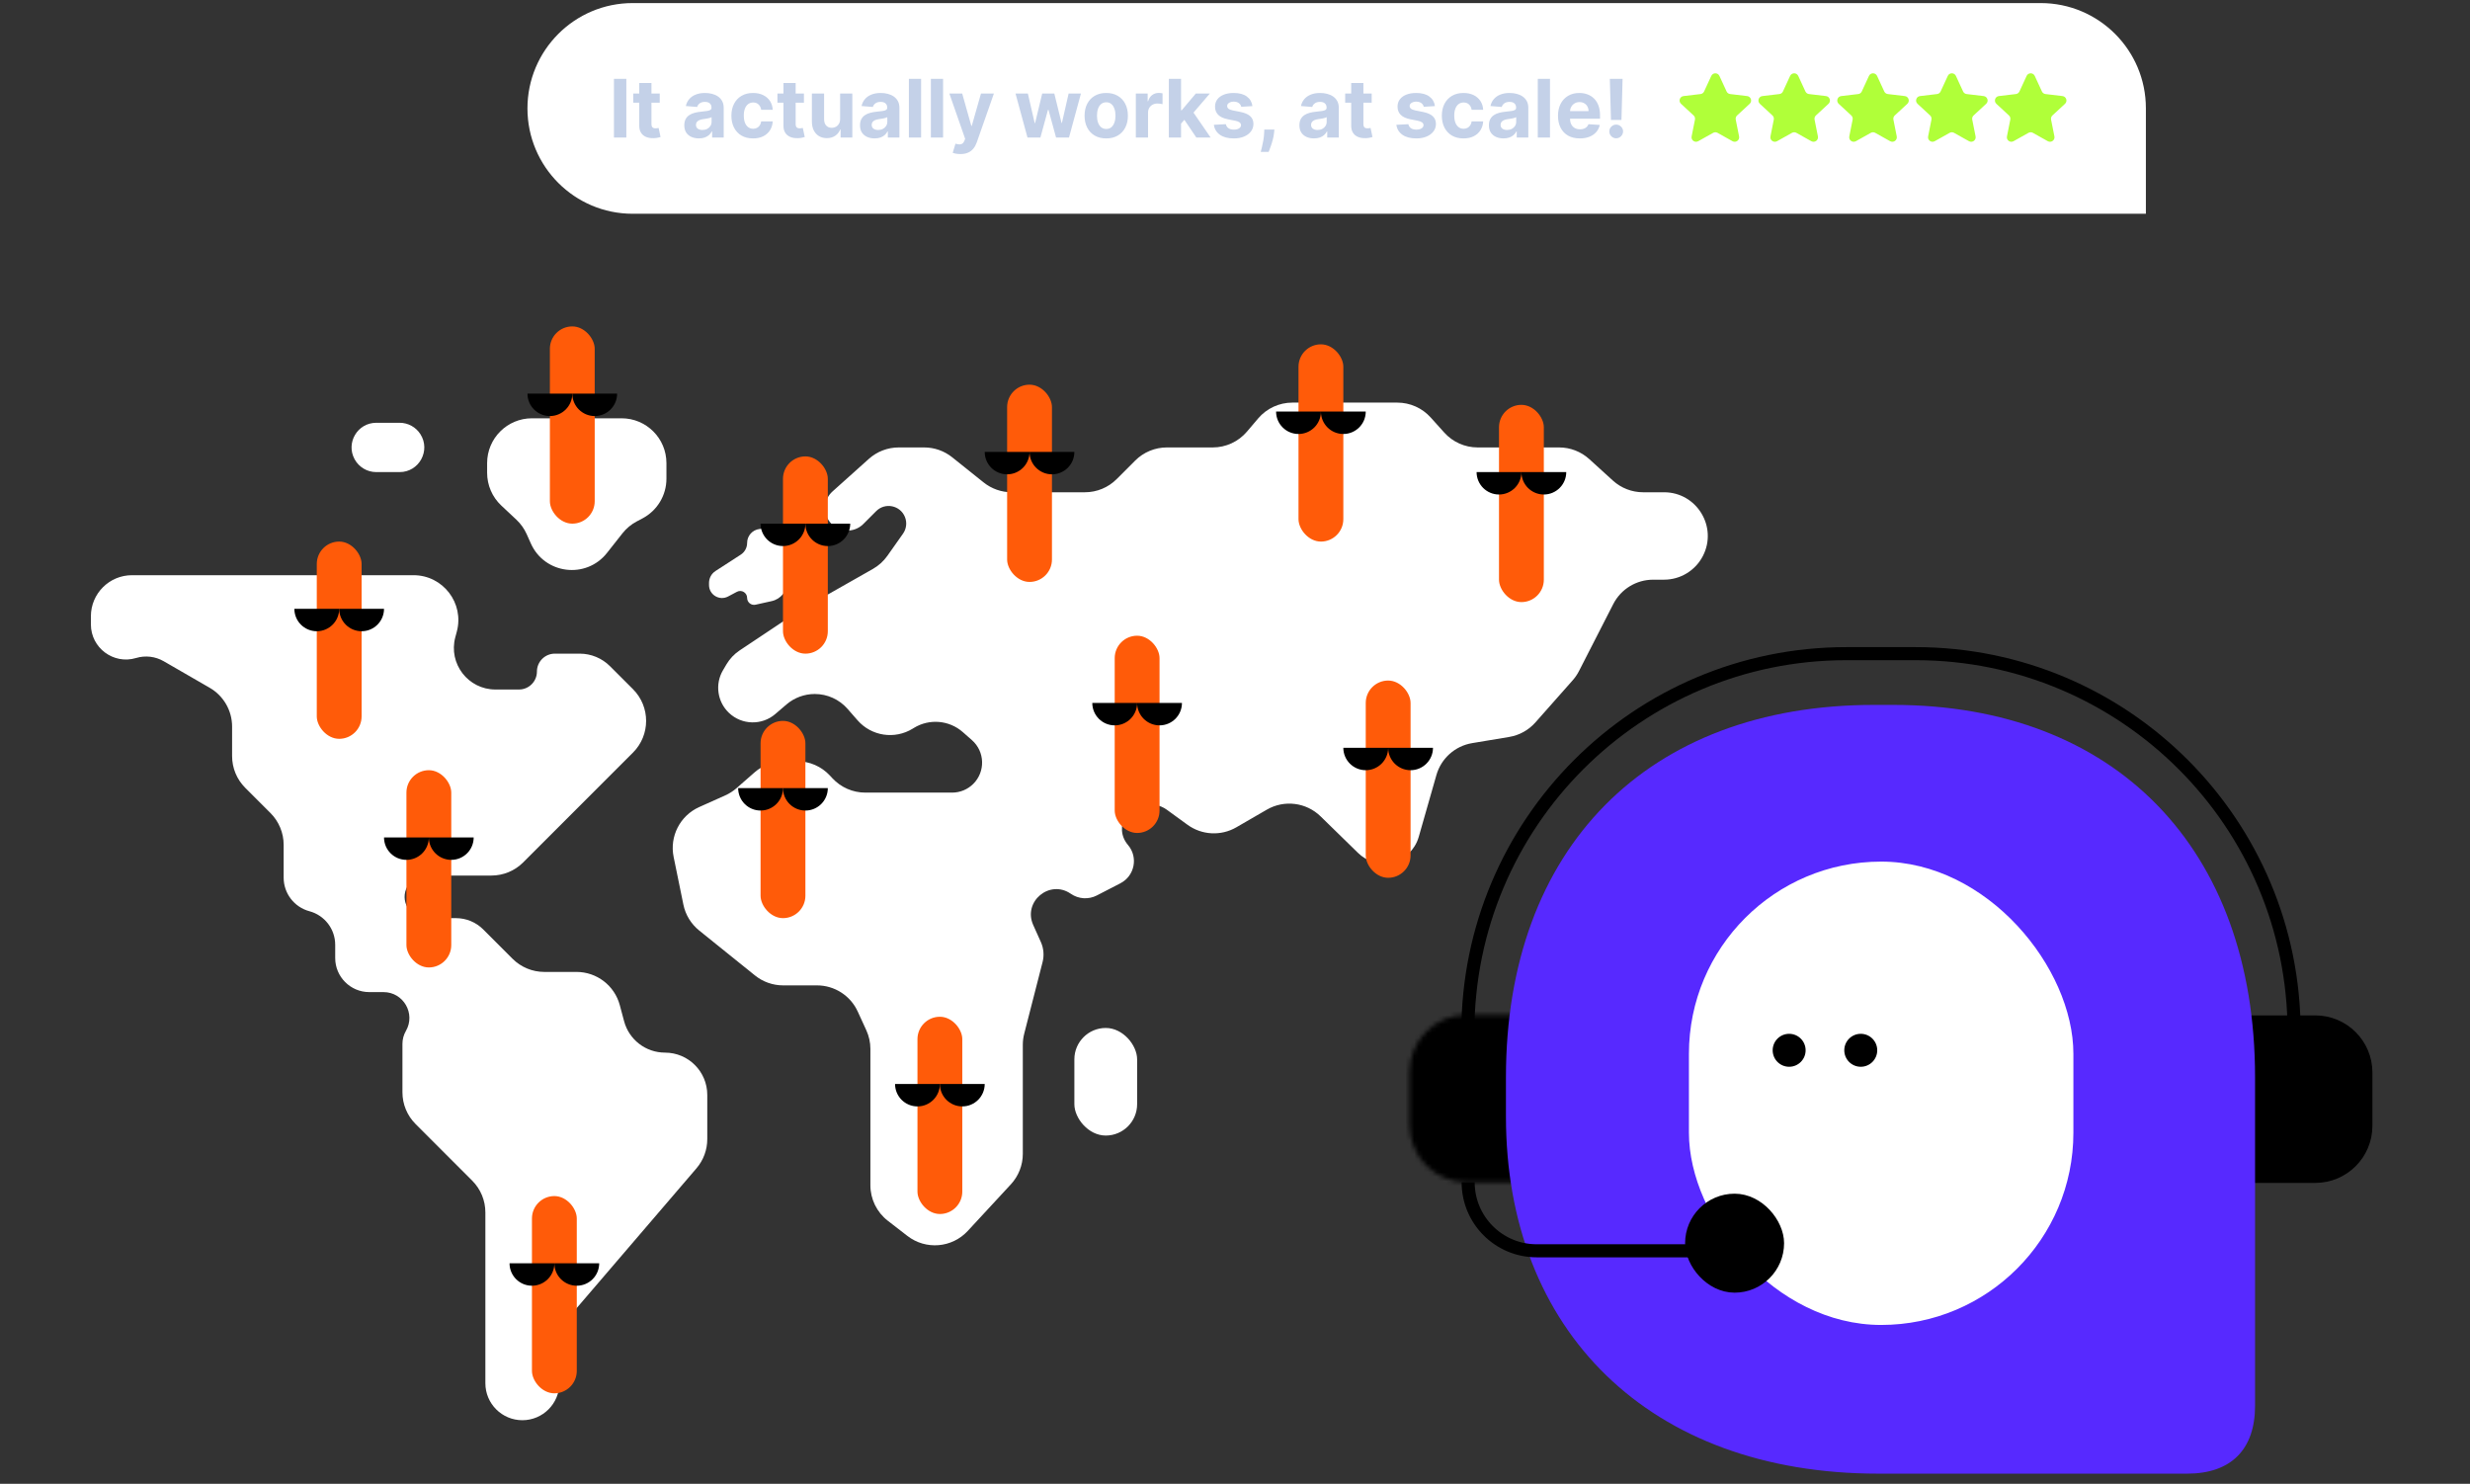 <svg xmlns="http://www.w3.org/2000/svg" width="551" height="331" viewBox="0 0 551 331" fill="none"><rect x="0" y="0" width="551" height="331" fill="#333333" stroke="none"/><g clip-path="url(#clip0_351_10572)"><path d="M478.698 24.151C478.698 11.191 468.192 0.686 455.232 0.686H141.128C128.168 0.686 117.662 11.226 117.662 24.186C117.662 37.145 128.168 47.685 141.128 47.685H478.698V24.151Z" fill="white"></path><path d="M138.666 93.311H118.666C113.143 93.311 108.666 97.788 108.666 103.311V105.478C108.666 108.242 109.81 110.883 111.827 112.774L115.199 115.935C116.167 116.843 116.945 117.935 117.488 119.147L118.422 121.236C121.491 128.094 130.744 129.246 135.399 123.349L138.86 118.965C139.721 117.874 140.801 116.975 142.03 116.324L143.345 115.628C146.619 113.895 148.666 110.494 148.666 106.79V103.311C148.666 97.788 144.189 93.311 138.666 93.311Z" fill="white"></path><path d="M377.166 251.46V259.311C377.166 264.833 372.689 269.311 367.166 269.311H362.926C359.915 269.311 357.064 267.954 355.165 265.616L354.668 265.005C352.769 262.668 349.918 261.311 346.907 261.311H336.418C334.305 261.311 332.246 260.641 330.536 259.398L326.285 256.306C323.697 254.424 322.166 251.418 322.166 248.218V244.017C322.166 240.48 324.034 237.207 327.079 235.408L333.166 231.811L337.447 228.447C339.209 227.063 341.384 226.311 343.625 226.311H356.71C360.38 226.311 363.755 228.321 365.503 231.548L368.68 237.413C369.003 238.01 369.387 238.572 369.824 239.091L374.815 245.019C376.334 246.822 377.166 249.103 377.166 251.46Z" fill="white"></path><path d="M225.507 264.185L215.886 274.586C212.366 278.392 206.522 278.876 202.423 275.703L198.045 272.313C195.598 270.419 194.166 267.5 194.166 264.406V233.993C194.166 232.555 193.856 231.134 193.257 229.827L191.34 225.644C189.711 222.089 186.159 219.811 182.249 219.811H174.693C172.411 219.811 170.197 219.03 168.42 217.598L155.969 207.568C154.157 206.109 152.911 204.064 152.445 201.785L150.272 191.162C149.334 186.573 151.705 181.948 155.979 180.033L161.799 177.423C162.706 177.017 163.546 176.478 164.294 175.824L168.339 172.285C170.161 170.69 172.501 169.811 174.924 169.811H177.806C180.586 169.811 183.241 170.968 185.133 173.006L185.699 173.615C187.591 175.653 190.246 176.811 193.027 176.811H212.396C214.17 176.811 215.871 176.106 217.125 174.852C219.856 172.121 219.713 167.652 216.814 165.101L214.786 163.316C211.743 160.638 207.31 160.261 203.858 162.385L203.601 162.543C199.597 165.007 194.4 164.22 191.304 160.682L189.068 158.127C187.224 156.02 184.56 154.811 181.759 154.811C179.441 154.811 177.199 155.64 175.438 157.149L172.943 159.287C169.944 161.858 165.488 161.747 162.621 159.03C160.013 156.56 159.456 152.617 161.277 149.522L162.047 148.213C162.784 146.961 163.794 145.892 165.003 145.086L178.166 136.311L194.722 126.914C196.002 126.187 197.106 125.187 197.956 123.984L201.438 119.051C202.204 117.966 202.369 116.566 201.875 115.333C200.829 112.719 197.452 112.025 195.461 114.016L192.587 116.89C190.49 118.987 187.04 118.809 185.17 116.507C183.488 114.437 183.727 111.411 185.713 109.631L193.817 102.365C195.652 100.72 198.029 99.811 200.493 99.811H206.158C208.429 99.811 210.632 100.583 212.405 102.002L219.427 107.619C221.2 109.038 223.403 109.811 225.674 109.811H242.024C244.676 109.811 247.22 108.757 249.095 106.882L253.237 102.739C255.113 100.864 257.656 99.811 260.308 99.811H270.542C273.476 99.811 276.261 98.522 278.161 96.287L280.671 93.334C282.571 91.099 285.357 89.811 288.291 89.811H311.713C314.548 89.811 317.249 91.014 319.146 93.121L322.187 96.5C324.083 98.607 326.785 99.811 329.62 99.811H347.8C350.288 99.811 352.686 100.738 354.527 102.411L359.806 107.21C361.646 108.883 364.045 109.811 366.532 109.811H371.209C378.5 109.811 383.212 117.522 379.885 124.01C378.216 127.264 374.866 129.311 371.209 129.311H368.783C365.028 129.311 361.59 131.413 359.88 134.756L352.242 149.686C351.86 150.433 351.385 151.128 350.829 151.757L342.515 161.155C340.996 162.873 338.932 164.016 336.669 164.393L328.401 165.771C324.593 166.406 321.49 169.176 320.43 172.888L316.487 186.687C316.274 187.432 315.956 188.143 315.542 188.799C312.774 193.181 306.672 193.899 302.962 190.278L294.596 182.111C291.386 178.977 286.482 178.365 282.6 180.612L275.797 184.551C272.373 186.533 268.104 186.31 264.905 183.984L260.286 180.625C259.549 180.089 258.699 179.73 257.801 179.577L256.79 179.403C251.669 178.525 248.252 184.532 251.624 188.485C253.946 191.207 253.127 195.382 249.949 197.026L244.688 199.747C242.829 200.709 240.59 200.566 238.869 199.374C234.158 196.112 228.14 201.116 230.487 206.343L232.19 210.136C232.822 211.544 232.957 213.125 232.574 214.62L228.48 230.588C228.272 231.4 228.166 232.234 228.166 233.072V257.395C228.166 259.912 227.217 262.337 225.507 264.185Z" fill="white"></path><path d="M89.147 94.311H83.931C79.756 94.311 77.104 98.779 79.103 102.444C80.067 104.211 81.918 105.311 83.931 105.311H89.147C93.487 105.311 96.117 100.519 93.787 96.858C92.778 95.271 91.028 94.311 89.147 94.311Z" fill="white"></path><path d="M175.666 129.701V122.338C175.666 119.656 173.335 117.57 170.669 117.866L169.448 118.001C167.864 118.177 166.666 119.516 166.666 121.109C166.666 122.17 166.129 123.158 165.238 123.735L159.616 127.372C158.712 127.957 158.166 128.961 158.166 130.038V130.502C158.166 132.684 160.488 134.081 162.416 133.061L164.394 132.013C165.425 131.468 166.666 132.215 166.666 133.381C166.666 134.371 167.583 135.107 168.55 134.892L172.142 134.094C174.201 133.636 175.666 131.81 175.666 129.701Z" fill="white"></path><rect x="239.666" y="229.311" width="14" height="24" rx="7" fill="white"></rect><rect x="385.666" y="241.311" width="11" height="19" rx="5.5" fill="white"></rect><rect x="363.666" y="207.311" width="8" height="20" rx="4" transform="rotate(90 363.666 207.311)" fill="white"></rect><rect x="289.666" y="76.811" width="10" height="44" rx="5" fill="#FF5B09"></rect><path d="M284.666 91.811H294.666C294.666 94.572 292.428 96.811 289.666 96.811C286.905 96.811 284.666 94.572 284.666 91.811Z" fill="black"></path><path d="M294.666 91.811H304.666C304.666 94.572 302.428 96.811 299.666 96.811C296.905 96.811 294.666 94.572 294.666 91.811Z" fill="black"></path><rect x="122.666" y="72.811" width="10" height="44" rx="5" fill="#FF5B09"></rect><path d="M117.666 87.811H127.666C127.666 90.572 125.428 92.811 122.666 92.811C119.905 92.811 117.666 90.572 117.666 87.811Z" fill="black"></path><path d="M127.666 87.811H137.666C137.666 90.572 135.428 92.811 132.666 92.811C129.905 92.811 127.666 90.572 127.666 87.811Z" fill="black"></path><rect x="224.666" y="85.811" width="10" height="44" rx="5" fill="#FF5B09"></rect><path d="M219.666 100.811H229.666C229.666 103.572 227.428 105.811 224.666 105.811C221.905 105.811 219.666 103.572 219.666 100.811Z" fill="black"></path><path d="M229.666 100.811H239.666C239.666 103.572 237.428 105.811 234.666 105.811C231.905 105.811 229.666 103.572 229.666 100.811Z" fill="black"></path><rect x="334.393" y="90.311" width="10" height="44" rx="5" fill="#FF5B09"></rect><path d="M329.393 105.311H339.393C339.393 108.072 337.154 110.311 334.393 110.311C331.631 110.311 329.393 108.072 329.393 105.311Z" fill="black"></path><path d="M339.393 105.311H349.393C349.393 108.072 347.154 110.311 344.393 110.311C341.631 110.311 339.393 108.072 339.393 105.311Z" fill="black"></path><rect x="248.666" y="141.811" width="10" height="44" rx="5" fill="#FF5B09"></rect><path d="M243.666 156.811H253.666C253.666 159.572 251.428 161.811 248.666 161.811C245.905 161.811 243.666 159.572 243.666 156.811Z" fill="black"></path><path d="M253.666 156.811H263.666C263.666 159.572 261.428 161.811 258.666 161.811C255.905 161.811 253.666 159.572 253.666 156.811Z" fill="black"></path><rect x="304.666" y="151.811" width="10" height="44" rx="5" fill="#FF5B09"></rect><path d="M299.666 166.811H309.666C309.666 169.572 307.428 171.811 304.666 171.811C301.905 171.811 299.666 169.572 299.666 166.811Z" fill="black"></path><path d="M309.666 166.811H319.666C319.666 169.572 317.428 171.811 314.666 171.811C311.905 171.811 309.666 169.572 309.666 166.811Z" fill="black"></path><rect x="174.666" y="101.811" width="10" height="44" rx="5" fill="#FF5B09"></rect><path d="M169.666 116.811H179.666C179.666 119.572 177.428 121.811 174.666 121.811C171.905 121.811 169.666 119.572 169.666 116.811Z" fill="black"></path><path d="M179.666 116.811H189.666C189.666 119.572 187.428 121.811 184.666 121.811C181.905 121.811 179.666 119.572 179.666 116.811Z" fill="black"></path><path d="M20.276 137.481V139.289C20.276 144.532 25.331 148.292 30.352 146.783C32.418 146.162 34.648 146.422 36.516 147.5L46.776 153.424C49.87 155.21 51.776 158.511 51.776 162.084V168.668C51.776 171.321 52.829 173.864 54.705 175.739L60.347 181.382C62.222 183.257 63.276 185.801 63.276 188.453V195.776C63.276 199.288 65.634 202.361 69.026 203.27C72.417 204.179 74.776 207.252 74.776 210.763V213.707C74.776 217.906 78.18 221.311 82.379 221.311H85.549C89.994 221.311 92.771 226.122 90.549 229.971C90.042 230.848 89.776 231.844 89.776 232.858V243.668C89.776 246.321 90.829 248.864 92.705 250.739L105.347 263.382C107.222 265.257 108.276 267.801 108.276 270.453V308.561C108.276 313.117 111.969 316.811 116.526 316.811C121.082 316.811 124.776 313.117 124.776 308.561V300.01C124.776 297.623 125.63 295.314 127.183 293.502L155.368 260.619C156.922 258.807 157.776 256.498 157.776 254.111V244.247C157.776 239.035 153.551 234.811 148.339 234.811C144.069 234.811 140.33 231.942 139.225 227.817L138.262 224.222C137.09 219.851 133.128 216.811 128.602 216.811H121.418C118.766 216.811 116.222 215.757 114.347 213.882L107.798 207.333C106.183 205.718 103.992 204.811 101.708 204.811H95.018C91.362 204.811 89.076 200.852 90.904 197.686C91.753 196.216 93.321 195.311 95.018 195.311H109.633C112.286 195.311 114.829 194.257 116.705 192.382L141.205 167.882C145.11 163.976 145.11 157.645 141.205 153.739L136.072 148.606C134.281 146.816 131.853 145.811 129.322 145.811H123.776C121.566 145.811 119.776 147.601 119.776 149.811C119.776 152.02 117.985 153.811 115.776 153.811H110.514C104.423 153.811 99.991 148.034 101.567 142.151L101.903 140.899C103.604 134.548 98.819 128.311 92.243 128.311H29.446C24.381 128.311 20.276 132.416 20.276 137.481Z" fill="white"></path><rect x="70.666" y="120.811" width="10" height="44" rx="5" fill="#FF5B09"></rect><path d="M65.666 135.811H75.666C75.666 138.572 73.428 140.811 70.666 140.811C67.905 140.811 65.666 138.572 65.666 135.811Z" fill="black"></path><path d="M75.666 135.811H85.666C85.666 138.572 83.428 140.811 80.666 140.811C77.905 140.811 75.666 138.572 75.666 135.811Z" fill="black"></path><rect x="90.666" y="171.811" width="10" height="44" rx="5" fill="#FF5B09"></rect><path d="M85.666 186.811H95.666C95.666 189.572 93.428 191.811 90.666 191.811C87.905 191.811 85.666 189.572 85.666 186.811Z" fill="black"></path><path d="M95.666 186.811H105.666C105.666 189.572 103.428 191.811 100.666 191.811C97.905 191.811 95.666 189.572 95.666 186.811Z" fill="black"></path><rect x="118.666" y="266.811" width="10" height="44" rx="5" fill="#FF5B09"></rect><path d="M113.666 281.811H123.666C123.666 284.572 121.428 286.811 118.666 286.811C115.905 286.811 113.666 284.572 113.666 281.811Z" fill="black"></path><path d="M123.666 281.811H133.666C133.666 284.572 131.428 286.811 128.666 286.811C125.905 286.811 123.666 284.572 123.666 281.811Z" fill="black"></path><rect x="169.666" y="160.811" width="10" height="44" rx="5" fill="#FF5B09"></rect><path d="M164.666 175.811H174.666C174.666 178.572 172.428 180.811 169.666 180.811C166.905 180.811 164.666 178.572 164.666 175.811Z" fill="black"></path><path d="M174.666 175.811H184.666C184.666 178.572 182.428 180.811 179.666 180.811C176.905 180.811 174.666 178.572 174.666 175.811Z" fill="black"></path><rect x="204.666" y="226.811" width="10" height="44" rx="5" fill="#FF5B09"></rect><path d="M199.666 241.811H209.666C209.666 244.572 207.428 246.811 204.666 246.811C201.905 246.811 199.666 244.572 199.666 241.811Z" fill="black"></path><path d="M209.666 241.811H219.666C219.666 244.572 217.428 246.811 214.666 246.811C211.905 246.811 209.666 244.572 209.666 241.811Z" fill="black"></path><path d="M516.492 262.175C522.589 262.175 527.532 257.232 527.532 251.136L527.532 239.247C527.532 233.15 522.589 228.208 516.492 228.208L503.755 228.208L503.755 262.175L516.492 262.175Z" fill="black" stroke="black" stroke-width="3.397"></path><mask id="path-44-inside-1_351_10572" fill="white"><path d="M340.76 228.921C340.76 227.514 339.619 226.373 338.212 226.373H327.173C320.138 226.373 314.436 232.076 314.436 239.111V250.999C314.436 258.034 320.138 263.737 327.173 263.737H338.212C339.619 263.737 340.76 262.596 340.76 261.189V228.921Z"></path></mask><path d="M340.76 228.921C340.76 227.514 339.619 226.373 338.212 226.373H327.173C320.138 226.373 314.436 232.076 314.436 239.111V250.999C314.436 258.034 320.138 263.737 327.173 263.737H338.212C339.619 263.737 340.76 262.596 340.76 261.189V228.921Z" fill="black" stroke="black" stroke-width="6.793" mask="url(#path-44-inside-1_351_10572)"></path><path d="M418.992 328.732H422.354H487.921C497.672 328.732 503.052 323.352 503.052 313.601V249.042V240.3C503.052 189.191 471.782 157.248 422.354 157.248H417.983C367.546 157.248 335.94 189.191 335.94 240.3V249.042C335.94 296.789 367.883 328.732 418.992 328.732ZM419.664 290.736C396.127 290.736 381.332 274.597 381.332 248.706V237.274C381.332 211.383 396.127 195.243 419.664 195.243C442.865 195.243 457.66 211.383 457.66 237.274V248.706C457.66 274.597 442.865 290.736 419.664 290.736Z" fill="#5729FF"></path><rect x="376.76" y="192.201" width="85.767" height="103.36" rx="42.884" fill="white"></rect><path d="M327.51 263.732V263.732C327.51 272.174 334.353 279.018 342.795 279.018H378.461" stroke="black" stroke-width="2.914"></path><path d="M327.446 251.445V230.273V230.273C327.446 183.626 365.261 145.811 411.908 145.811H427.298C473.945 145.811 511.76 183.626 511.76 230.273V230.273V251.11" stroke="black" stroke-width="2.914"></path><rect x="377.607" y="267.978" width="18.682" height="18.682" rx="9.341" fill="black" stroke="black" stroke-width="3.397"></rect><circle cx="415.093" cy="234.292" r="3.675" transform="rotate(-180 415.093 234.292)" fill="black"></circle><circle cx="399.117" cy="234.292" r="3.675" transform="rotate(-180 399.117 234.292)" fill="black"></circle><path d="M139.724 17.595V30.686H136.956V17.595H139.724ZM147.172 20.867V22.913H141.26V20.867H147.172ZM142.602 18.515H145.325V27.669C145.325 27.92 145.364 28.116 145.44 28.257C145.517 28.393 145.623 28.489 145.76 28.544C145.9 28.6 146.062 28.627 146.246 28.627C146.373 28.627 146.501 28.617 146.629 28.595C146.757 28.57 146.855 28.551 146.923 28.538L147.351 30.564C147.215 30.607 147.023 30.656 146.776 30.711C146.529 30.771 146.229 30.807 145.875 30.82C145.219 30.845 144.643 30.758 144.149 30.558C143.659 30.357 143.278 30.046 143.005 29.625C142.732 29.203 142.598 28.67 142.602 28.026V18.515ZM155.912 30.871C155.286 30.871 154.727 30.762 154.237 30.545C153.747 30.323 153.359 29.997 153.074 29.567C152.793 29.132 152.652 28.591 152.652 27.943C152.652 27.398 152.752 26.94 152.952 26.569C153.153 26.198 153.425 25.9 153.771 25.674C154.116 25.448 154.508 25.278 154.947 25.163C155.39 25.048 155.854 24.967 156.34 24.92C156.911 24.86 157.372 24.805 157.721 24.754C158.07 24.698 158.324 24.617 158.482 24.511C158.639 24.404 158.718 24.247 158.718 24.038V24C158.718 23.595 158.59 23.281 158.335 23.06C158.083 22.838 157.725 22.727 157.261 22.727C156.771 22.727 156.381 22.836 156.091 23.053C155.801 23.267 155.609 23.535 155.516 23.859L152.997 23.654C153.125 23.058 153.376 22.542 153.751 22.107C154.126 21.669 154.61 21.332 155.202 21.098C155.799 20.859 156.489 20.739 157.274 20.739C157.819 20.739 158.341 20.803 158.84 20.931C159.342 21.059 159.788 21.257 160.175 21.526C160.568 21.794 160.876 22.139 161.102 22.561C161.328 22.979 161.441 23.48 161.441 24.063V30.686H158.859V29.324H158.782C158.624 29.631 158.413 29.901 158.149 30.136C157.885 30.366 157.568 30.547 157.197 30.679C156.826 30.807 156.398 30.871 155.912 30.871ZM156.692 28.992C157.092 28.992 157.446 28.913 157.753 28.755C158.06 28.593 158.3 28.376 158.475 28.103C158.65 27.83 158.737 27.521 158.737 27.176V26.134C158.652 26.19 158.535 26.241 158.386 26.288C158.241 26.33 158.077 26.371 157.894 26.409C157.71 26.443 157.527 26.475 157.344 26.505C157.161 26.531 156.994 26.554 156.845 26.576C156.526 26.622 156.247 26.697 156.008 26.799C155.769 26.901 155.584 27.04 155.452 27.215C155.32 27.385 155.254 27.598 155.254 27.854C155.254 28.225 155.388 28.508 155.656 28.704C155.929 28.896 156.274 28.992 156.692 28.992ZM167.99 30.877C166.984 30.877 166.119 30.664 165.395 30.238C164.674 29.808 164.12 29.211 163.733 28.448C163.349 27.686 163.157 26.808 163.157 25.815C163.157 24.809 163.351 23.927 163.739 23.169C164.131 22.406 164.687 21.811 165.407 21.385C166.128 20.955 166.984 20.739 167.977 20.739C168.834 20.739 169.584 20.895 170.227 21.206C170.87 21.517 171.38 21.954 171.755 22.517C172.13 23.079 172.336 23.739 172.375 24.498H169.805C169.733 24.008 169.541 23.614 169.23 23.316C168.923 23.013 168.52 22.862 168.022 22.862C167.6 22.862 167.231 22.977 166.916 23.207C166.605 23.433 166.362 23.763 166.187 24.198C166.012 24.632 165.925 25.159 165.925 25.776C165.925 26.403 166.01 26.936 166.181 27.375C166.356 27.813 166.601 28.148 166.916 28.378C167.231 28.608 167.6 28.723 168.022 28.723C168.333 28.723 168.612 28.659 168.859 28.531C169.111 28.404 169.317 28.218 169.479 27.975C169.645 27.728 169.754 27.432 169.805 27.087H172.375C172.332 27.837 172.128 28.497 171.761 29.068C171.399 29.635 170.898 30.078 170.259 30.398C169.62 30.718 168.863 30.877 167.99 30.877ZM179.34 20.867V22.913H173.428V20.867H179.34ZM174.77 18.515H177.493V27.669C177.493 27.92 177.531 28.116 177.608 28.257C177.685 28.393 177.791 28.489 177.928 28.544C178.068 28.6 178.23 28.627 178.414 28.627C178.541 28.627 178.669 28.617 178.797 28.595C178.925 28.57 179.023 28.551 179.091 28.538L179.519 30.564C179.383 30.607 179.191 30.656 178.944 30.711C178.697 30.771 178.397 30.807 178.043 30.82C177.387 30.845 176.811 30.758 176.317 30.558C175.827 30.357 175.446 30.046 175.173 29.625C174.9 29.203 174.766 28.67 174.77 28.026V18.515ZM187.41 26.505V20.867H190.133V30.686H187.519V28.902H187.417C187.195 29.477 186.827 29.94 186.311 30.289C185.8 30.639 185.175 30.813 184.438 30.813C183.782 30.813 183.204 30.664 182.706 30.366C182.207 30.068 181.817 29.644 181.536 29.094C181.259 28.544 181.118 27.886 181.114 27.119V20.867H183.837V26.633C183.842 27.212 183.997 27.671 184.304 28.007C184.611 28.344 185.022 28.512 185.538 28.512C185.866 28.512 186.172 28.438 186.458 28.288C186.743 28.135 186.974 27.909 187.148 27.611C187.327 27.313 187.415 26.944 187.41 26.505ZM195.111 30.871C194.485 30.871 193.927 30.762 193.437 30.545C192.946 30.323 192.559 29.997 192.273 29.567C191.992 29.132 191.851 28.591 191.851 27.943C191.851 27.398 191.951 26.94 192.152 26.569C192.352 26.198 192.625 25.9 192.97 25.674C193.315 25.448 193.707 25.278 194.146 25.163C194.589 25.048 195.054 24.967 195.539 24.92C196.111 24.86 196.571 24.805 196.92 24.754C197.27 24.698 197.523 24.617 197.681 24.511C197.838 24.404 197.917 24.247 197.917 24.038V24C197.917 23.595 197.789 23.281 197.534 23.06C197.282 22.838 196.924 22.727 196.46 22.727C195.97 22.727 195.58 22.836 195.29 23.053C195 23.267 194.809 23.535 194.715 23.859L192.196 23.654C192.324 23.058 192.576 22.542 192.951 22.107C193.326 21.669 193.809 21.332 194.402 21.098C194.998 20.859 195.689 20.739 196.473 20.739C197.018 20.739 197.54 20.803 198.039 20.931C198.542 21.059 198.987 21.257 199.375 21.526C199.767 21.794 200.076 22.139 200.302 22.561C200.527 22.979 200.64 23.48 200.64 24.063V30.686H198.058V29.324H197.981C197.824 29.631 197.613 29.901 197.348 30.136C197.084 30.366 196.767 30.547 196.396 30.679C196.025 30.807 195.597 30.871 195.111 30.871ZM195.891 28.992C196.292 28.992 196.645 28.913 196.952 28.755C197.259 28.593 197.5 28.376 197.674 28.103C197.849 27.83 197.937 27.521 197.937 27.176V26.134C197.851 26.19 197.734 26.241 197.585 26.288C197.44 26.33 197.276 26.371 197.093 26.409C196.91 26.443 196.726 26.475 196.543 26.505C196.36 26.531 196.194 26.554 196.044 26.576C195.725 26.622 195.446 26.697 195.207 26.799C194.968 26.901 194.783 27.04 194.651 27.215C194.519 27.385 194.453 27.598 194.453 27.854C194.453 28.225 194.587 28.508 194.856 28.704C195.128 28.896 195.473 28.992 195.891 28.992ZM205.476 17.595V30.686H202.753V17.595H205.476ZM210.38 17.595V30.686H207.657V17.595H210.38ZM214.243 34.367C213.897 34.367 213.574 34.34 213.271 34.284C212.973 34.233 212.726 34.167 212.53 34.086L213.143 32.053C213.463 32.151 213.75 32.205 214.006 32.213C214.266 32.222 214.49 32.162 214.677 32.034C214.869 31.906 215.025 31.689 215.144 31.382L215.304 30.967L211.782 20.867H214.645L216.678 28.078H216.78L218.832 20.867H221.715L217.899 31.747C217.716 32.275 217.466 32.735 217.151 33.127C216.84 33.524 216.446 33.828 215.968 34.041C215.491 34.259 214.916 34.367 214.243 34.367ZM229.211 30.686L226.539 20.867H229.294L230.816 27.464H230.905L232.49 20.867H235.194L236.805 27.426H236.888L238.384 20.867H241.132L238.467 30.686H235.584L233.897 24.511H233.775L232.088 30.686H229.211ZM246.775 30.877C245.782 30.877 244.923 30.666 244.199 30.244C243.479 29.818 242.923 29.226 242.531 28.468C242.139 27.705 241.943 26.82 241.943 25.815C241.943 24.801 242.139 23.914 242.531 23.156C242.923 22.393 243.479 21.801 244.199 21.379C244.923 20.953 245.782 20.739 246.775 20.739C247.768 20.739 248.624 20.953 249.345 21.379C250.069 21.801 250.627 22.393 251.019 23.156C251.411 23.914 251.607 24.801 251.607 25.815C251.607 26.82 251.411 27.705 251.019 28.468C250.627 29.226 250.069 29.818 249.345 30.244C248.624 30.666 247.768 30.877 246.775 30.877ZM246.788 28.768C247.239 28.768 247.617 28.64 247.919 28.384C248.222 28.125 248.45 27.771 248.603 27.323C248.761 26.876 248.84 26.367 248.84 25.796C248.84 25.225 248.761 24.715 248.603 24.268C248.45 23.82 248.222 23.467 247.919 23.207C247.617 22.947 247.239 22.817 246.788 22.817C246.332 22.817 245.948 22.947 245.637 23.207C245.33 23.467 245.098 23.82 244.94 24.268C244.787 24.715 244.71 25.225 244.71 25.796C244.71 26.367 244.787 26.876 244.94 27.323C245.098 27.771 245.33 28.125 245.637 28.384C245.948 28.64 246.332 28.768 246.788 28.768ZM253.378 30.686V20.867H256.018V22.58H256.12C256.299 21.971 256.599 21.511 257.021 21.2C257.443 20.884 257.929 20.727 258.479 20.727C258.615 20.727 258.762 20.735 258.92 20.752C259.077 20.769 259.216 20.793 259.335 20.823V23.239C259.207 23.201 259.031 23.166 258.805 23.137C258.579 23.107 258.372 23.092 258.185 23.092C257.784 23.092 257.426 23.179 257.111 23.354C256.8 23.524 256.553 23.763 256.369 24.07C256.19 24.377 256.101 24.73 256.101 25.131V30.686H253.378ZM263.21 27.86L263.217 24.594H263.613L266.758 20.867H269.884L265.659 25.802H265.013L263.21 27.86ZM260.743 30.686V17.595H263.466V30.686H260.743ZM266.88 30.686L263.99 26.409L265.806 24.485L270.069 30.686H266.88ZM279.389 23.667L276.896 23.82C276.853 23.607 276.762 23.416 276.621 23.245C276.48 23.07 276.295 22.932 276.065 22.83C275.839 22.723 275.568 22.67 275.253 22.67C274.831 22.67 274.475 22.759 274.186 22.938C273.896 23.113 273.751 23.348 273.751 23.642C273.751 23.876 273.845 24.074 274.032 24.236C274.22 24.398 274.541 24.528 274.997 24.626L276.774 24.984C277.729 25.18 278.441 25.495 278.909 25.93C279.378 26.364 279.612 26.936 279.612 27.643C279.612 28.286 279.423 28.851 279.044 29.337C278.669 29.823 278.153 30.202 277.497 30.475C276.845 30.743 276.093 30.877 275.24 30.877C273.941 30.877 272.905 30.607 272.134 30.066C271.367 29.52 270.917 28.779 270.785 27.841L273.463 27.701C273.544 28.097 273.74 28.399 274.051 28.608C274.362 28.813 274.761 28.915 275.247 28.915C275.724 28.915 276.107 28.823 276.397 28.64C276.691 28.453 276.84 28.212 276.845 27.918C276.84 27.671 276.736 27.468 276.531 27.311C276.327 27.149 276.012 27.025 275.585 26.94L273.885 26.601C272.926 26.409 272.213 26.077 271.744 25.604C271.279 25.131 271.047 24.528 271.047 23.795C271.047 23.164 271.218 22.621 271.558 22.165C271.904 21.709 272.387 21.357 273.009 21.11C273.636 20.863 274.369 20.739 275.208 20.739C276.448 20.739 277.424 21.002 278.136 21.526C278.852 22.05 279.269 22.764 279.389 23.667ZM284.287 28.896L284.216 29.599C284.161 30.161 284.054 30.722 283.897 31.28C283.743 31.843 283.581 32.352 283.411 32.808C283.245 33.264 283.111 33.622 283.008 33.882H281.244C281.308 33.63 281.395 33.279 281.506 32.827C281.617 32.379 281.721 31.877 281.819 31.318C281.917 30.76 281.979 30.191 282.005 29.612L282.037 28.896H284.287ZM293.127 30.871C292.5 30.871 291.942 30.762 291.452 30.545C290.962 30.323 290.574 29.997 290.289 29.567C290.008 29.132 289.867 28.591 289.867 27.943C289.867 27.398 289.967 26.94 290.167 26.569C290.368 26.198 290.64 25.9 290.986 25.674C291.331 25.448 291.723 25.278 292.162 25.163C292.605 25.048 293.069 24.967 293.555 24.92C294.126 24.86 294.586 24.805 294.936 24.754C295.285 24.698 295.539 24.617 295.696 24.511C295.854 24.404 295.933 24.247 295.933 24.038V24C295.933 23.595 295.805 23.281 295.549 23.06C295.298 22.838 294.94 22.727 294.476 22.727C293.986 22.727 293.596 22.836 293.306 23.053C293.016 23.267 292.824 23.535 292.731 23.859L290.212 23.654C290.34 23.058 290.591 22.542 290.966 22.107C291.341 21.669 291.825 21.332 292.417 21.098C293.014 20.859 293.704 20.739 294.488 20.739C295.034 20.739 295.556 20.803 296.054 20.931C296.557 21.059 297.003 21.257 297.39 21.526C297.782 21.794 298.091 22.139 298.317 22.561C298.543 22.979 298.656 23.48 298.656 24.063V30.686H296.074V29.324H295.997C295.839 29.631 295.628 29.901 295.364 30.136C295.1 30.366 294.782 30.547 294.412 30.679C294.041 30.807 293.613 30.871 293.127 30.871ZM293.907 28.992C294.307 28.992 294.661 28.913 294.968 28.755C295.275 28.593 295.515 28.376 295.69 28.103C295.865 27.83 295.952 27.521 295.952 27.176V26.134C295.867 26.19 295.75 26.241 295.601 26.288C295.456 26.33 295.292 26.371 295.108 26.409C294.925 26.443 294.742 26.475 294.559 26.505C294.375 26.531 294.209 26.554 294.06 26.576C293.74 26.622 293.461 26.697 293.223 26.799C292.984 26.901 292.799 27.04 292.667 27.215C292.535 27.385 292.468 27.598 292.468 27.854C292.468 28.225 292.603 28.508 292.871 28.704C293.144 28.896 293.489 28.992 293.907 28.992ZM305.991 20.867V22.913H300.078V20.867H305.991ZM301.421 18.515H304.144V27.669C304.144 27.92 304.182 28.116 304.259 28.257C304.335 28.393 304.442 28.489 304.578 28.544C304.719 28.6 304.881 28.627 305.064 28.627C305.192 28.627 305.32 28.617 305.448 28.595C305.575 28.57 305.673 28.551 305.742 28.538L306.17 30.564C306.033 30.607 305.842 30.656 305.595 30.711C305.347 30.771 305.047 30.807 304.693 30.82C304.037 30.845 303.462 30.758 302.967 30.558C302.477 30.357 302.096 30.046 301.823 29.625C301.55 29.203 301.416 28.67 301.421 28.026V18.515ZM320.1 23.667L317.607 23.82C317.564 23.607 317.473 23.416 317.332 23.245C317.191 23.07 317.006 22.932 316.776 22.83C316.55 22.723 316.279 22.67 315.964 22.67C315.542 22.67 315.186 22.759 314.897 22.938C314.607 23.113 314.462 23.348 314.462 23.642C314.462 23.876 314.556 24.074 314.743 24.236C314.931 24.398 315.252 24.528 315.708 24.626L317.485 24.984C318.44 25.18 319.152 25.495 319.62 25.93C320.089 26.364 320.323 26.936 320.323 27.643C320.323 28.286 320.134 28.851 319.755 29.337C319.38 29.823 318.864 30.202 318.208 30.475C317.556 30.743 316.804 30.877 315.951 30.877C314.652 30.877 313.616 30.607 312.845 30.066C312.078 29.52 311.628 28.779 311.496 27.841L314.174 27.701C314.255 28.097 314.451 28.399 314.762 28.608C315.073 28.813 315.472 28.915 315.958 28.915C316.435 28.915 316.818 28.823 317.108 28.64C317.402 28.453 317.551 28.212 317.556 27.918C317.551 27.671 317.447 27.468 317.242 27.311C317.038 27.149 316.723 27.025 316.296 26.94L314.596 26.601C313.637 26.409 312.924 26.077 312.455 25.604C311.99 25.131 311.758 24.528 311.758 23.795C311.758 23.164 311.929 22.621 312.269 22.165C312.615 21.709 313.098 21.357 313.72 21.11C314.347 20.863 315.08 20.739 315.919 20.739C317.159 20.739 318.135 21.002 318.847 21.526C319.563 22.05 319.98 22.764 320.1 23.667ZM326.474 30.877C325.468 30.877 324.603 30.664 323.879 30.238C323.159 29.808 322.605 29.211 322.217 28.448C321.834 27.686 321.642 26.808 321.642 25.815C321.642 24.809 321.836 23.927 322.223 23.169C322.615 22.406 323.172 21.811 323.892 21.385C324.612 20.955 325.468 20.739 326.461 20.739C327.318 20.739 328.068 20.895 328.711 21.206C329.355 21.517 329.864 21.954 330.239 22.517C330.614 23.079 330.821 23.739 330.859 24.498H328.289C328.217 24.008 328.025 23.614 327.714 23.316C327.407 23.013 327.005 22.862 326.506 22.862C326.084 22.862 325.716 22.977 325.4 23.207C325.089 23.433 324.846 23.763 324.672 24.198C324.497 24.632 324.41 25.159 324.41 25.776C324.41 26.403 324.495 26.936 324.665 27.375C324.84 27.813 325.085 28.148 325.4 28.378C325.716 28.608 326.084 28.723 326.506 28.723C326.817 28.723 327.096 28.659 327.343 28.531C327.595 28.404 327.802 28.218 327.963 27.975C328.13 27.728 328.238 27.432 328.289 27.087H330.859C330.816 27.837 330.612 28.497 330.245 29.068C329.883 29.635 329.383 30.078 328.743 30.398C328.104 30.718 327.348 30.877 326.474 30.877ZM335.402 30.871C334.776 30.871 334.218 30.762 333.728 30.545C333.237 30.323 332.85 29.997 332.564 29.567C332.283 29.132 332.142 28.591 332.142 27.943C332.142 27.398 332.242 26.94 332.443 26.569C332.643 26.198 332.916 25.9 333.261 25.674C333.606 25.448 333.998 25.278 334.437 25.163C334.88 25.048 335.345 24.967 335.831 24.92C336.402 24.86 336.862 24.805 337.211 24.754C337.561 24.698 337.814 24.617 337.972 24.511C338.13 24.404 338.208 24.247 338.208 24.038V24C338.208 23.595 338.081 23.281 337.825 23.06C337.573 22.838 337.215 22.727 336.751 22.727C336.261 22.727 335.871 22.836 335.581 23.053C335.291 23.267 335.1 23.535 335.006 23.859L332.487 23.654C332.615 23.058 332.867 22.542 333.242 22.107C333.617 21.669 334.1 21.332 334.693 21.098C335.289 20.859 335.98 20.739 336.764 20.739C337.309 20.739 337.831 20.803 338.33 20.931C338.833 21.059 339.278 21.257 339.666 21.526C340.058 21.794 340.367 22.139 340.593 22.561C340.818 22.979 340.931 23.48 340.931 24.063V30.686H338.349V29.324H338.272C338.115 29.631 337.904 29.901 337.639 30.136C337.375 30.366 337.058 30.547 336.687 30.679C336.316 30.807 335.888 30.871 335.402 30.871ZM336.182 28.992C336.583 28.992 336.936 28.913 337.243 28.755C337.55 28.593 337.791 28.376 337.965 28.103C338.14 27.83 338.228 27.521 338.228 27.176V26.134C338.142 26.19 338.025 26.241 337.876 26.288C337.731 26.33 337.567 26.371 337.384 26.409C337.201 26.443 337.017 26.475 336.834 26.505C336.651 26.531 336.485 26.554 336.335 26.576C336.016 26.622 335.737 26.697 335.498 26.799C335.259 26.901 335.074 27.04 334.942 27.215C334.81 27.385 334.744 27.598 334.744 27.854C334.744 28.225 334.878 28.508 335.147 28.704C335.419 28.896 335.764 28.992 336.182 28.992ZM345.767 17.595V30.686H343.044V17.595H345.767ZM352.423 30.877C351.413 30.877 350.543 30.673 349.815 30.264C349.09 29.85 348.532 29.267 348.14 28.512C347.748 27.754 347.552 26.857 347.552 25.821C347.552 24.811 347.748 23.925 348.14 23.162C348.532 22.399 349.084 21.805 349.796 21.379C350.511 20.953 351.351 20.739 352.314 20.739C352.962 20.739 353.565 20.844 354.123 21.053C354.685 21.257 355.175 21.566 355.593 21.98C356.015 22.393 356.343 22.913 356.577 23.539C356.812 24.161 356.929 24.89 356.929 25.725V26.473H348.639V24.786H354.366C354.366 24.394 354.281 24.046 354.11 23.744C353.94 23.441 353.703 23.205 353.401 23.034C353.102 22.86 352.755 22.772 352.359 22.772C351.945 22.772 351.579 22.868 351.259 23.06C350.944 23.247 350.697 23.501 350.518 23.82C350.339 24.136 350.247 24.487 350.243 24.875V26.48C350.243 26.965 350.332 27.385 350.511 27.739C350.695 28.093 350.952 28.365 351.285 28.557C351.617 28.749 352.011 28.845 352.467 28.845C352.77 28.845 353.047 28.802 353.298 28.717C353.55 28.632 353.765 28.504 353.944 28.333C354.123 28.163 354.259 27.954 354.353 27.707L356.872 27.873C356.744 28.478 356.482 29.007 356.085 29.458C355.693 29.906 355.186 30.255 354.564 30.507C353.946 30.754 353.232 30.877 352.423 30.877ZM361.96 17.595L361.71 26.761H359.371L359.115 17.595H361.96ZM360.541 30.852C360.119 30.852 359.756 30.703 359.454 30.404C359.151 30.102 359.002 29.739 359.006 29.318C359.002 28.9 359.151 28.542 359.454 28.244C359.756 27.945 360.119 27.796 360.541 27.796C360.945 27.796 361.301 27.945 361.608 28.244C361.915 28.542 362.07 28.9 362.075 29.318C362.07 29.599 361.996 29.857 361.851 30.091C361.71 30.321 361.525 30.507 361.295 30.647C361.065 30.784 360.813 30.852 360.541 30.852Z" fill="#C4D1E8"></path><path d="M381.747 16.936C382.105 16.161 383.206 16.161 383.563 16.936L385.164 20.406C385.31 20.722 385.609 20.939 385.954 20.98L389.75 21.43C390.597 21.531 390.938 22.578 390.311 23.157L387.505 25.752C387.25 25.988 387.135 26.34 387.203 26.681L387.948 30.43C388.114 31.267 387.223 31.914 386.479 31.498L383.144 29.631C382.84 29.461 382.47 29.461 382.167 29.631L378.832 31.498C378.087 31.914 377.196 31.267 377.363 30.43L378.107 26.681C378.175 26.34 378.061 25.988 377.806 25.752L374.999 23.157C374.373 22.578 374.713 21.531 375.561 21.43L379.356 20.98C379.701 20.939 380.001 20.722 380.146 20.406L381.747 16.936Z" fill="#B0FF39"></path><path d="M399.333 16.936C399.691 16.161 400.792 16.161 401.149 16.936L402.75 20.406C402.896 20.722 403.195 20.939 403.54 20.98L407.336 21.43C408.183 21.531 408.523 22.578 407.897 23.157L405.091 25.752C404.836 25.988 404.721 26.34 404.789 26.681L405.534 30.43C405.7 31.267 404.809 31.914 404.065 31.498L400.73 29.631C400.426 29.461 400.056 29.461 399.753 29.631L396.418 31.498C395.673 31.914 394.782 31.267 394.948 30.43L395.693 26.681C395.761 26.34 395.647 25.988 395.391 25.752L392.585 23.157C391.959 22.578 392.299 21.531 393.147 21.43L396.942 20.98C397.287 20.939 397.587 20.722 397.732 20.406L399.333 16.936Z" fill="#B0FF39"></path><path d="M416.919 16.936C417.276 16.161 418.378 16.161 418.735 16.936L420.336 20.406C420.482 20.722 420.781 20.939 421.126 20.98L424.922 21.43C425.769 21.531 426.109 22.578 425.483 23.157L422.677 25.752C422.422 25.988 422.307 26.34 422.375 26.681L423.12 30.43C423.286 31.267 422.395 31.914 421.651 31.498L418.316 29.631C418.012 29.461 417.642 29.461 417.339 29.631L414.004 31.498C413.259 31.914 412.368 31.267 412.534 30.43L413.279 26.681C413.347 26.34 413.233 25.988 412.977 25.752L410.171 23.157C409.545 22.578 409.885 21.531 410.733 21.43L414.528 20.98C414.873 20.939 415.173 20.722 415.318 20.406L416.919 16.936Z" fill="#B0FF39"></path><path d="M434.505 16.936C434.862 16.161 435.964 16.161 436.321 16.936L437.922 20.406C438.068 20.722 438.367 20.939 438.712 20.98L442.508 21.43C443.355 21.531 443.695 22.578 443.069 23.157L440.263 25.752C440.007 25.988 439.893 26.34 439.961 26.681L440.706 30.43C440.872 31.267 439.981 31.914 439.237 31.498L435.902 29.631C435.598 29.461 435.228 29.461 434.925 29.631L431.59 31.498C430.845 31.914 429.954 31.267 430.12 30.43L430.865 26.681C430.933 26.34 430.819 25.988 430.563 25.752L427.757 23.157C427.131 22.578 427.471 21.531 428.319 21.43L432.114 20.98C432.459 20.939 432.759 20.722 432.904 20.406L434.505 16.936Z" fill="#B0FF39"></path><path d="M452.091 16.936C452.448 16.161 453.55 16.161 453.907 16.936L455.508 20.406C455.654 20.722 455.953 20.939 456.298 20.98L460.094 21.43C460.941 21.531 461.281 22.578 460.655 23.157L457.849 25.752C457.593 25.988 457.479 26.34 457.547 26.681L458.292 30.43C458.458 31.267 457.567 31.914 456.822 31.498L453.487 29.631C453.184 29.461 452.814 29.461 452.511 29.631L449.176 31.498C448.431 31.914 447.54 31.267 447.706 30.43L448.451 26.681C448.519 26.34 448.405 25.988 448.149 25.752L445.343 23.157C444.717 22.578 445.057 21.531 445.904 21.43L449.7 20.98C450.045 20.939 450.344 20.722 450.49 20.406L452.091 16.936Z" fill="#B0FF39"></path></g><defs><clipPath id="clip0_351_10572"><rect width="550" height="330" fill="white" transform="translate(0.276 0.686)"></rect></clipPath></defs></svg>